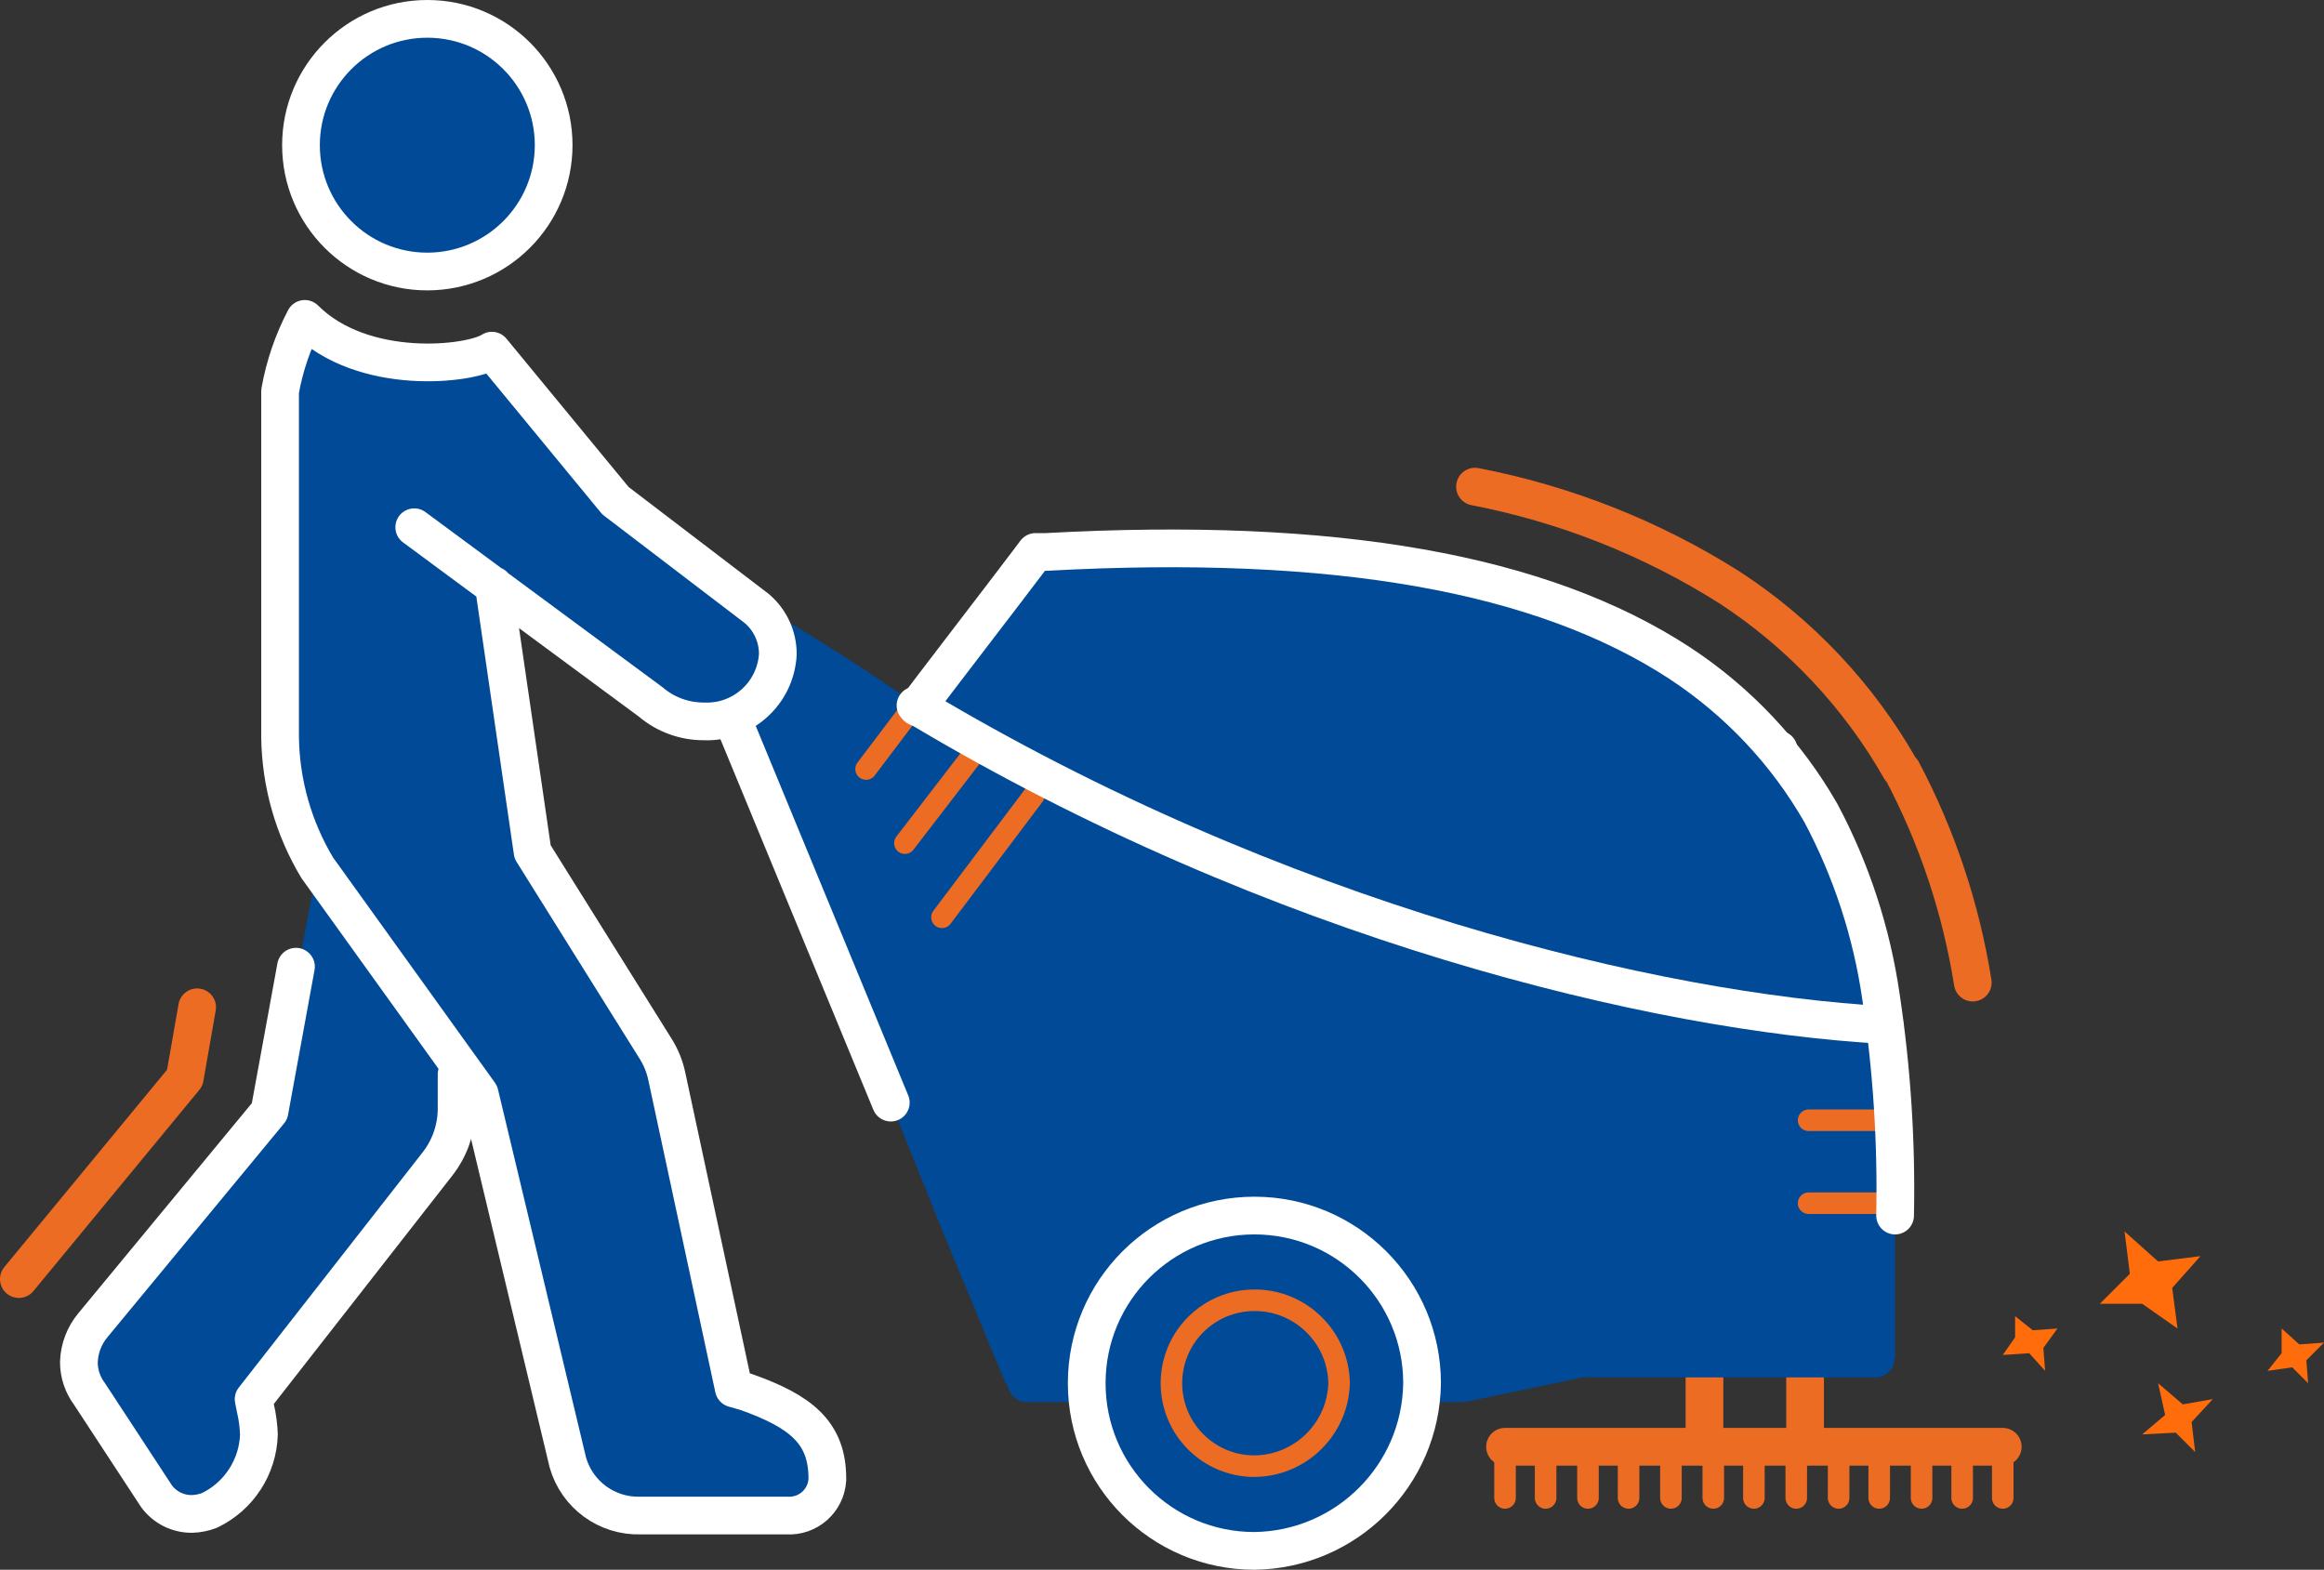 <?xml version="1.0" encoding="UTF-8"?>
<svg id="Calque_1" data-name="Calque 1" xmlns="http://www.w3.org/2000/svg" viewBox="0 0 215.664 145.679">
  <rect x="0" y="0" width="215.664" height="145.679" fill="#333333" stroke="none"/>
  <defs>
    <style>
      .cls-1, .cls-2, .cls-3 {
        fill: #004a97;
      }

      .cls-4 {
        fill: #ff6c0c;
      }

      .cls-5, .cls-6, .cls-2, .cls-7, .cls-8, .cls-9 {
        stroke-linecap: round;
      }

      .cls-5, .cls-6, .cls-10, .cls-7, .cls-8, .cls-9, .cls-11 {
        fill: none;
      }

      .cls-5, .cls-2, .cls-3, .cls-7, .cls-8, .cls-9, .cls-11 {
        stroke-width: 3.5px;
      }

      .cls-5, .cls-2, .cls-3, .cls-8, .cls-11 {
        stroke: #fff;
      }

      .cls-5, .cls-3, .cls-10, .cls-11 {
        stroke-miterlimit: 10;
      }

      .cls-6, .cls-2, .cls-7, .cls-8, .cls-9 {
        stroke-linejoin: round;
      }

      .cls-6, .cls-10 {
        stroke-width: 2px;
      }

      .cls-6, .cls-10, .cls-7 {
        stroke: #ed6c24;
      }

      .cls-9 {
        stroke: #004a97;
      }
    </style>
  </defs>
  <g id="Demo">
    <g>
      <path class="cls-5" d="M165.052,69.567c-19.526-3.607-38.475-9.833-56.336-18.509"/>
      <path class="cls-1" d="M174.552,92.498c-.859-5.957-2.743-11.72-5.569-17.034-3.212-5.607-7.701-10.377-13.103-13.922-12.776-8.353-31.94-11.793-58.802-10.319h-.983l-.491,.655c-1.966,2.621-9.664,12.612-10.483,13.759-3.603-3.103-17.853-11.466-17.853-11.466l-2.621,4.095,18.017,44.06,4.75,11.793,5.897,14.25h7.534c.005,8.594,6.976,15.556,15.57,15.551,8.586-.005,15.545-6.964,15.551-15.551h3.767l10.974-2.293h29.155v-13.103c.14-6.849-.299-13.698-1.31-20.474Z"/>
      <path class="cls-10" d="M124.267,128.369c-.074-4.285-3.577-7.715-7.862-7.698-4.252,0-7.698,3.447-7.698,7.698s3.447,7.698,7.698,7.698c4.264-.035,7.737-3.436,7.862-7.698Z"/>
      <path class="cls-3" d="M51.379,13.474c0-6.475-5.249-11.724-11.724-11.724-6.475,0-11.724,5.249-11.724,11.724,0,6.475,5.249,11.724,11.724,11.724h0c6.472-.007,11.717-5.252,11.724-11.724Z"/>
      <path class="cls-8" d="M64.483,58.266l18.181,44.06"/>
      <path class="cls-9" d="M85.784,104.619l9.5,23.75h5.724"/>
      <line class="cls-6" x1="95.931" y1="73.826" x2="87.414" y2="85.128"/>
      <line class="cls-6" x1="90.526" y1="69.731" x2="83.974" y2="78.248"/>
      <line class="cls-6" x1="84.957" y1="65.309" x2="80.371" y2="71.369"/>
      <line class="cls-6" x1="175.371" y1="103.964" x2="167.836" y2="103.964"/>
      <line class="cls-6" x1="175.371" y1="111.662" x2="167.836" y2="111.662"/>
      <line class="cls-7" x1="167.509" y1="134.266" x2="167.509" y2="126.731"/>
      <line class="cls-7" x1="158.172" y1="134.266" x2="158.172" y2="126.731"/>
      <line class="cls-6" x1="139.664" y1="139.016" x2="139.664" y2="134.266"/>
      <line class="cls-6" x1="185.853" y1="139.016" x2="185.853" y2="134.266"/>
      <line class="cls-6" x1="182.086" y1="139.016" x2="182.086" y2="134.266"/>
      <line class="cls-6" x1="178.319" y1="139.016" x2="178.319" y2="134.266"/>
      <line class="cls-6" x1="174.388" y1="139.016" x2="174.388" y2="134.266"/>
      <line class="cls-6" x1="170.621" y1="139.016" x2="170.621" y2="134.266"/>
      <line class="cls-6" x1="166.69" y1="139.016" x2="166.69" y2="134.266"/>
      <line class="cls-6" x1="162.759" y1="139.016" x2="162.759" y2="134.266"/>
      <line class="cls-6" x1="158.991" y1="139.016" x2="158.991" y2="134.266"/>
      <line class="cls-6" x1="155.06" y1="139.016" x2="155.06" y2="134.266"/>
      <line class="cls-6" x1="151.129" y1="139.016" x2="151.129" y2="134.266"/>
      <line class="cls-6" x1="147.362" y1="139.016" x2="147.362" y2="134.266"/>
      <line class="cls-6" x1="143.431" y1="139.016" x2="143.431" y2="134.266"/>
      <path class="cls-7" d="M1.75,118.705l15.397-18.672,1.147-6.552"/>
      <path class="cls-1" d="M29.431,80.541l-4.259,22.44-16.379,19.828c-.81,.967-1.272,2.179-1.31,3.44,0,1.063,.345,2.098,.983,2.948l6.224,9.5c.766,1.04,1.984,1.649,3.276,1.638,.561-.013,1.115-.124,1.638-.328,2.724-1.307,4.493-4.023,4.586-7.043-.03-.828-.139-1.65-.328-2.457l-.172-.819,17.034-21.784c1.145-1.447,1.778-3.233,1.802-5.078v-3.276"/>
      <path class="cls-2" d="M38.44,48.929l21.948,16.216c1.371,1.167,3.113,1.806,4.914,1.802,3.611,.161,6.679-2.615,6.879-6.224,.011-1.641-.71-3.202-1.966-4.259l-13.103-10-11.466-13.922c-1.966,1.31-11.957,2.457-17.362-2.948-1.104,2.108-1.877,4.373-2.293,6.716v32.103c.056,4.274,1.246,8.457,3.448,12.121l15.069,20.966,8.19,34.233c.854,2.983,3.623,5.006,6.724,4.914h13.595c1.952,.125,3.635-1.356,3.76-3.308h0v-.132c0-4.259-2.457-6.224-7.534-8.026l-1.147-.328-6.224-28.991c-.185-.869-.517-1.7-.983-2.457l-11.466-18.345-3.603-24.733"/>
      <line class="cls-7" x1="139.664" y1="134.266" x2="185.853" y2="134.266"/>
      <path class="cls-5" d="M84.957,65.469c33.578,20.147,68.793,28.5,89.922,29.655"/>
      <path class="cls-7" d="M136.879,45.162c8.375,1.615,16.375,4.782,23.586,9.336,6.567,4.274,12.015,10.059,15.888,16.871l.164,.164c3.25,6.147,5.463,12.788,6.552,19.655"/>
      <path class="cls-8" d="M175.862,112.809c.14-6.795-.299-13.59-1.31-20.31-.859-5.957-2.743-11.72-5.569-17.034-3.212-5.607-7.701-10.377-13.103-13.922-12.776-8.353-31.94-11.793-58.802-10.319h-.983l-.491,.655c-1.966,2.621-9.664,12.612-10.483,13.759"/>
      <polygon class="cls-4" points="200.267 117.067 204.198 116.576 201.578 119.524 202.069 123.291 198.793 120.998 194.862 120.998 197.647 118.214 197.155 114.283 200.267 117.067"/>
      <polygon class="cls-4" points="187 122.145 188.638 123.455 190.931 123.291 189.621 125.093 189.784 127.222 188.31 125.584 185.853 125.748 187 124.11 187 122.145"/>
      <polygon class="cls-4" points="211.733 123.291 213.371 124.766 215.664 124.602 214.026 126.24 214.19 128.369 212.716 126.895 210.422 127.222 211.733 125.584 211.733 123.291"/>
      <polygon class="cls-4" points="203.707 134.757 201.905 132.955 198.793 133.119 200.922 131.317 200.267 128.369 202.56 130.334 205.345 129.843 203.379 131.972 203.707 134.757"/>
      <path class="cls-8" d="M27.466,89.714l-2.457,13.431-16.379,19.828c-.81,.967-1.272,2.179-1.31,3.44,0,1.063,.345,2.098,.983,2.948l6.224,9.5c.766,1.04,1.984,1.649,3.276,1.638,.561-.013,1.115-.124,1.638-.328,2.724-1.307,4.493-4.023,4.586-7.043-.03-.828-.139-1.65-.328-2.457l-.164-.819,17.034-21.797c1.145-1.447,1.778-3.233,1.802-5.078v-3.276"/>
      <path class="cls-9" d="M133.112,128.369h2.621l10.974-2.293h27.353v-10.155"/>
      <path class="cls-11" d="M131.966,128.369h0c0-8.594-6.967-15.56-15.56-15.56-8.594,0-15.56,6.967-15.56,15.56,0,8.594,6.967,15.56,15.56,15.56h0c8.547-.111,15.449-7.013,15.56-15.56Z"/>
    </g>
  </g>
</svg>